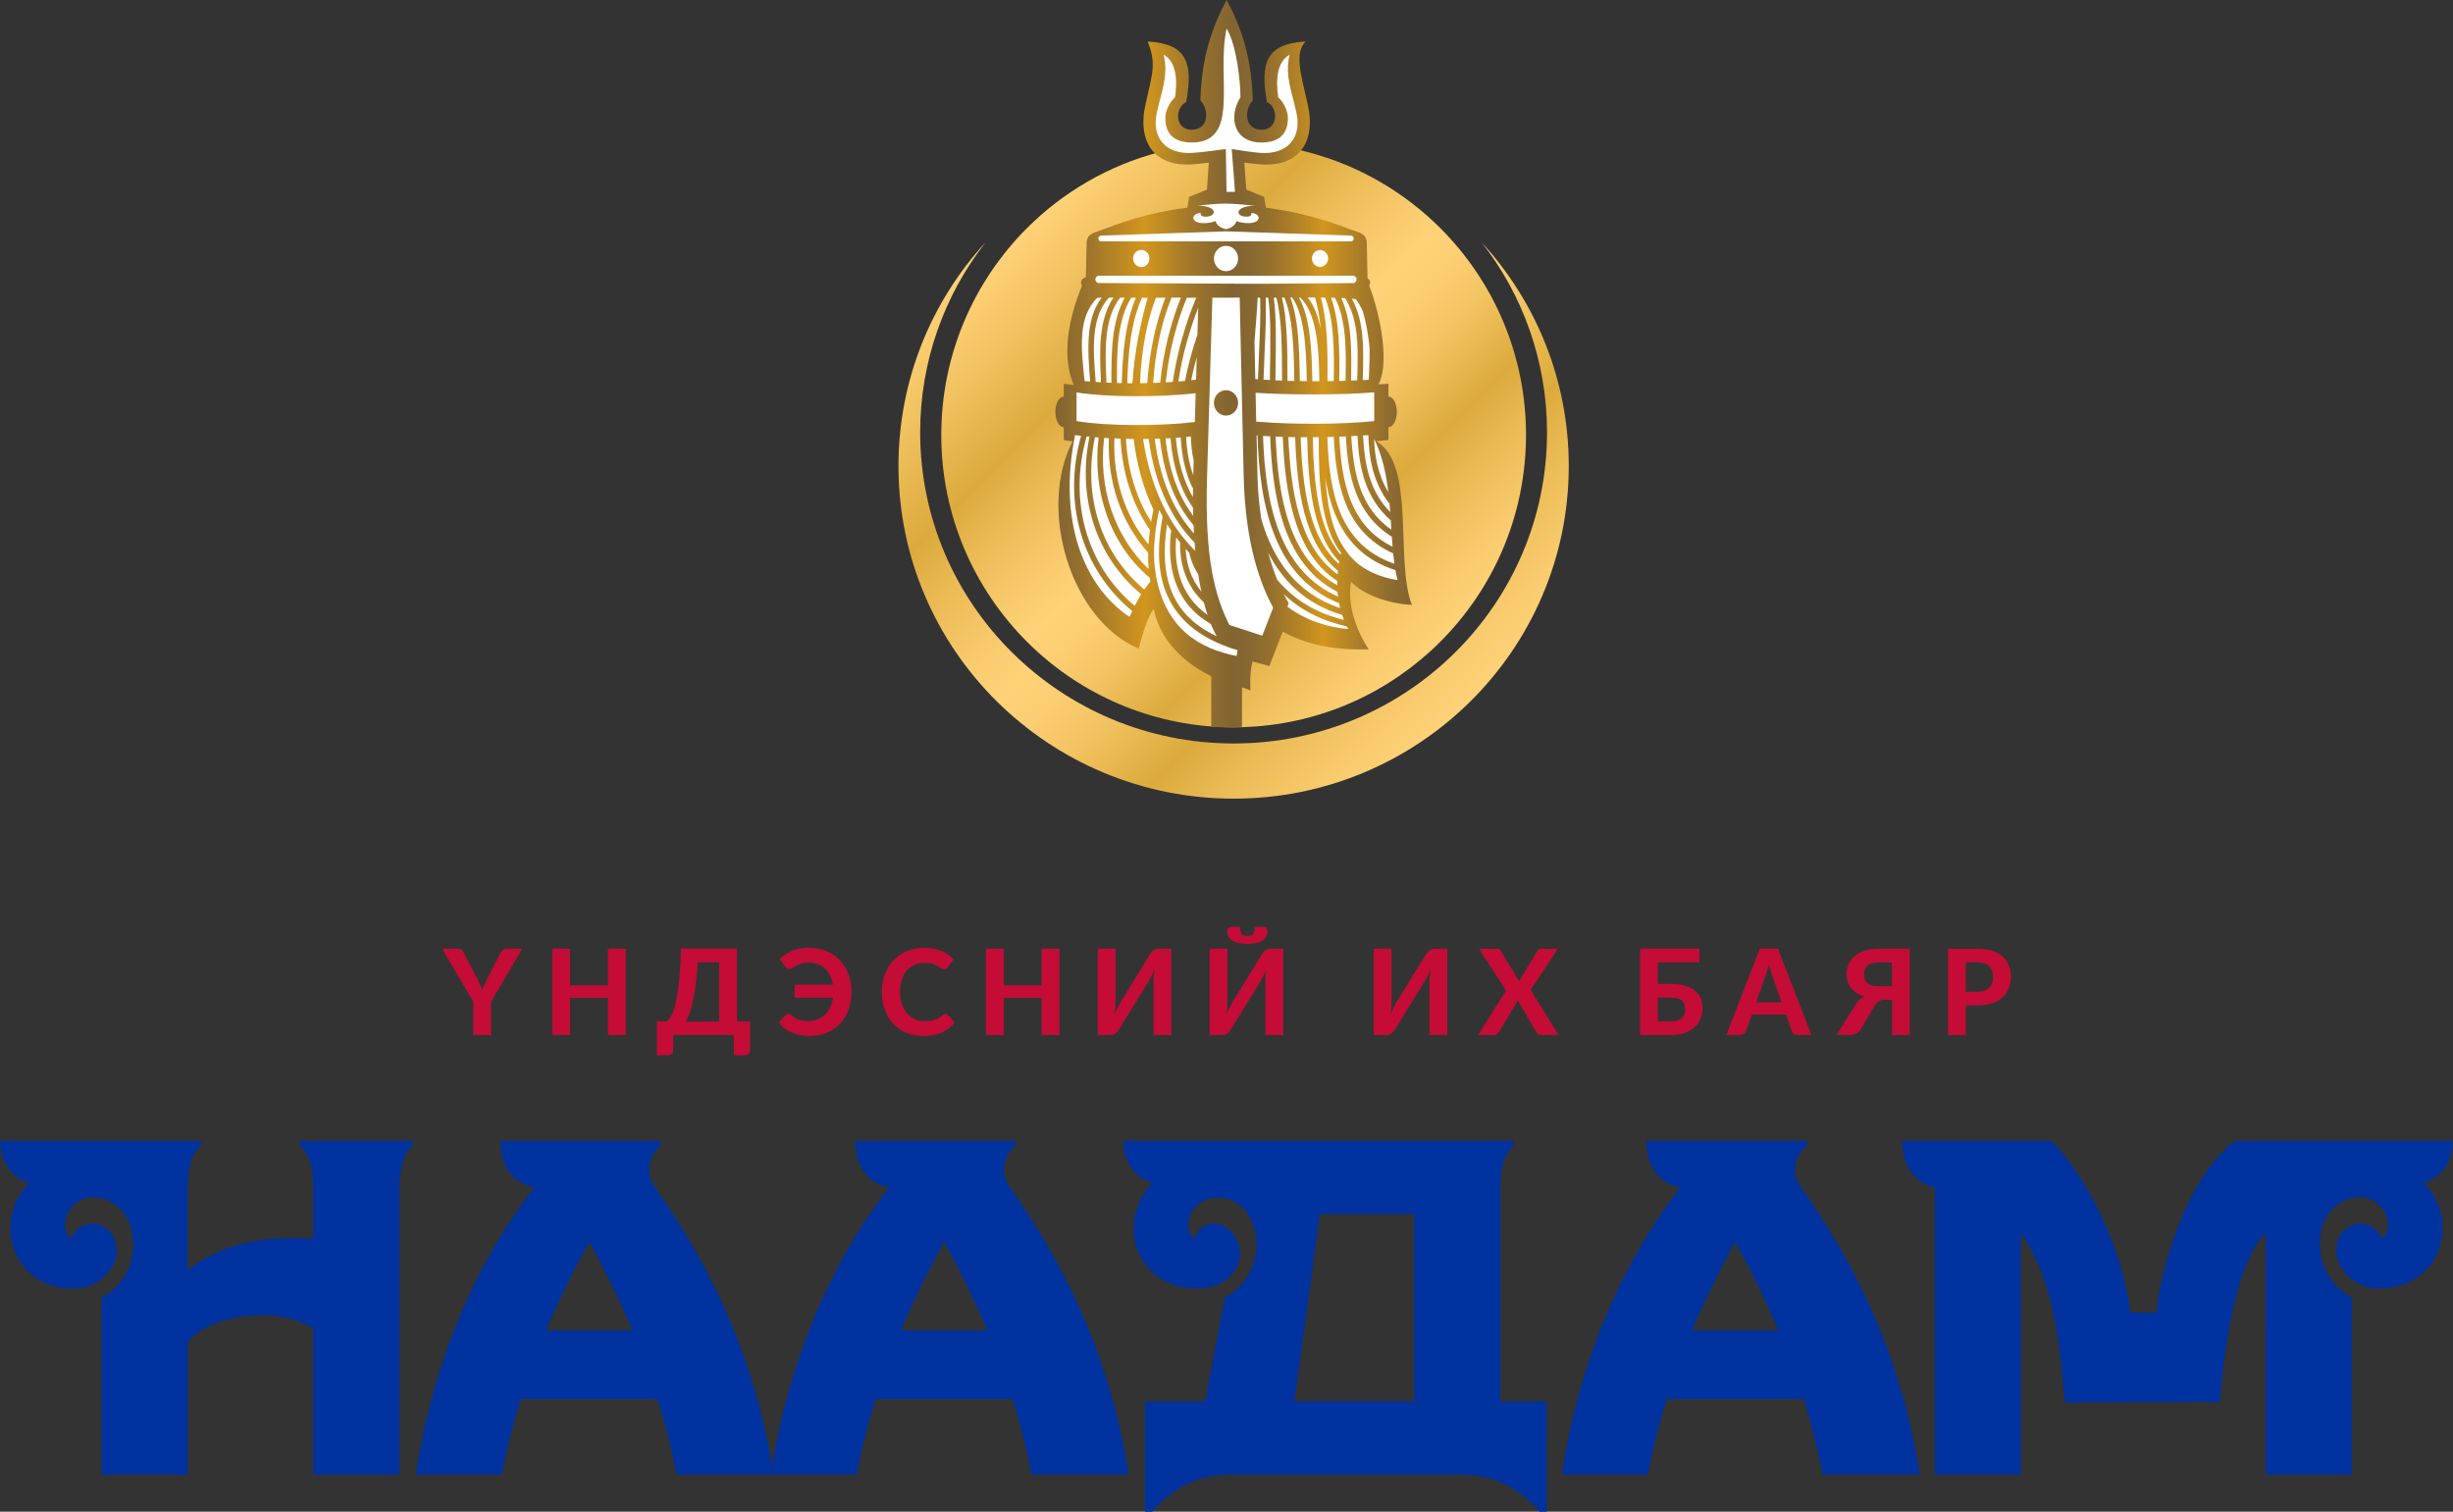 <svg fill="none" height="106" viewBox="0 0 172 106" width="172" xmlns="http://www.w3.org/2000/svg" xmlns:xlink="http://www.w3.org/1999/xlink"><rect x="0" y="0" width="172" height="106" fill="#333333" stroke="none"/><linearGradient id="a"><stop offset=".001" stop-color="#ffd278"/><stop offset=".111" stop-color="#f1c260"/><stop offset=".25" stop-color="#dcaa3c"/><stop offset=".329" stop-color="#eaba54"/><stop offset=".436" stop-color="#f9cb6e"/><stop offset=".5" stop-color="#ffd278"/><stop offset=".558" stop-color="#fcce72"/><stop offset=".636" stop-color="#f2c361"/><stop offset=".725" stop-color="#e1b045"/><stop offset=".751" stop-color="#dcaa3c"/><stop offset=".829" stop-color="#eaba54"/><stop offset=".936" stop-color="#f9cb6e"/><stop offset="1" stop-color="#ffd278"/></linearGradient><linearGradient id="b" gradientUnits="userSpaceOnUse" x1="69.896" x2="102.862" xlink:href="#a" y1="16.211" y2="49.422"/><linearGradient id="c" gradientUnits="userSpaceOnUse" x1="72.006" x2="101.002" xlink:href="#a" y1="15.998" y2="44.988"/><linearGradient id="d" gradientUnits="userSpaceOnUse" x1="74.011" x2="98.999" y1="25.501" y2="25.501"><stop offset="0" stop-color="#826432"/><stop offset=".085" stop-color="#9a732c"/><stop offset=".25" stop-color="#d2961e"/><stop offset=".251" stop-color="#d1961e"/><stop offset=".362" stop-color="#a67b29"/><stop offset=".449" stop-color="#8c6a30"/><stop offset=".501" stop-color="#826432"/><stop offset=".549" stop-color="#886831"/><stop offset=".614" stop-color="#99722c"/><stop offset=".687" stop-color="#b58425"/><stop offset=".75" stop-color="#d2961e"/><stop offset=".751" stop-color="#d1961e"/><stop offset=".862" stop-color="#a67b29"/><stop offset=".949" stop-color="#8c6a30"/><stop offset="1" stop-color="#826432"/></linearGradient><path clip-rule="evenodd" d="m103.9 17c2.865 3.686 4.574 8.303 4.574 13.318 0 6.023-2.459 11.477-6.437 15.425-3.977 3.948-9.472 6.389-15.539 6.389-6.067 0-11.562-2.441-15.54-6.389-3.977-3.948-6.437-9.402-6.437-15.425 0-5.016 1.709-9.632 4.578-13.318-3.791 4.141-6.1 9.64-6.1 15.675 0 6.442 2.63 12.271 6.883 16.493 4.257 4.222 10.13 6.832 16.619 6.832 6.489 0 12.362-2.611 16.615-6.832 4.253-4.222 6.883-10.051 6.883-16.493 0-6.035-2.309-11.534-6.1-15.675z" fill="url(#b)" fill-rule="evenodd"/><path d="m107 30.498c0 5.663-2.298 10.79-6.006 14.498-3.471 3.471-8.174 5.7-13.402 5.971-.361.025-.729.033-1.094.033-.356 0-.713-.008-1.073-.029-5.232-.27-9.948-2.5-13.418-5.975-3.708-3.709-6.006-8.835-6.006-14.498 0-5.659 2.299-10.79 6.006-14.499 2.524-2.524 5.707-4.393 9.268-5.327 1.667-.439 3.421-.672 5.224-.672 1.811 0 3.564.234 5.232.672 3.56.938 6.74 2.803 9.264 5.327 3.712 3.709 6.006 8.839 6.006 14.499z" fill="url(#c)"/><g clip-rule="evenodd" fill-rule="evenodd"><path d="m94.734 40.786c.825.908 2.649 1.558 4.266 1.627-1.206-3.058.297-9.879-2.498-11.477.297-.025.581-.049.853-.082v-.899c.325 0 .589-.482.589-1.075 0-.294-.069-.568-.175-.76-.11-.196-.252-.315-.414-.315v-.9c-.223.016-.463.037-.703.053.918-1.746-.122-5.659-.65-6.922.203-.368-.114-.523-.114-.523l-.053-2.482c-.012-.691-.585-.728-1.19-.957-1.966-.769-3.928-1.268-5.882-1.509l-.126-.76-1.251-.507-.134-1.893c.41.045.812.094 1.121.118 1.32.098 2.279-.266 2.852-.977.609-.748.78-1.877.467-3.23-.524-2.294-.91-3.57-.154-4.404-2.742.147-3.201 1.48-2.701 4.244.853.417.772 1.95-.378 1.942-1.243-.008-1.223-1.439-.614-2.057-.077-2.58-.585-4.731-1.836-7.041-1.251 2.31-1.763 4.461-1.84 7.041.613.617.634 2.044-.614 2.057-1.15.008-1.227-1.525-.378-1.942.504-2.768.041-4.101-2.701-4.244.593 1.521.37 2.11-.154 4.404-.305 1.353-.134 2.482.471 3.23.573.707 1.532 1.075 2.852.977.305-.025.707-.074 1.117-.118l-.134 1.893-1.251.507-.122.756c-1.966.241-3.916.748-5.87 1.517-.605.237-1.178.266-1.19.957l-.053 2.392-.158.09s-.321.155-.114.523c-.398.953-1.028 2.731-1.028 4.559 0 .818.122 1.64.455 2.404-.248-.029-.483-.057-.707-.094v.899c-.325 0-.589.482-.589 1.075 0 .589.264 1.075.589 1.075v.899c.195.037.402.065.613.094-2.446 4.759-.146 12.499 4.639 14.528.292-1.034.577-2.151 1.064-2.784.305 1.705 1.576 3.525 4.026 4.718v3.557c.357.016.711.029 1.068.029.366 0 .731-.008 1.089-.033v-2.764c.085.016.341.119.593.204 0 0-.085-1.251.146-2.02l1.178.319.938-2.421c1.686.953 3.689 1.308 6.029 1.251-.678-1.01-1.552-2.903-1.239-4.751z" fill="url(#d)"/><path d="m87.739 14.933c.033.14-.045.275-.398.259-.528-.02-.69-.395-.223-.614.191-.088.491-.152.909-.152-.049-.004-.093-.008-.142-.012-.654-.064-1.283-.132-1.92-.136-.662 0-1.323.072-2.009.14.41 0 .702.064.889.152.459.223.276.606-.256.622-.353.016-.43-.12-.398-.259-.694.032-.747.714.211.714.3 0 .601-.052.836-.148.024.172.219.471.727.57.503-.1.702-.399.727-.57.235.096.536.148.836.148.958 0 .905-.682.211-.714zm6.986 1.587-8.755-.299-8.759.299c-.106.004-.195.092-.195.203 0 .112.089.203.195.203h17.515c.105 0 .195-.092.195-.203 0-.112-.089-.199-.195-.203zm-2.167 1.013c-.313 0-.564.267-.564.59 0 .331.252.594.564.594.312 0 .568-.267.568-.594 0-.323-.256-.59-.568-.59zm-12.534-.008c-.317 0-.572.267-.572.602 0 .331.256.602.572.602s.572-.267.572-.602-.256-.602-.572-.602zm5.942-.287c-.467 0-.848.399-.848.889s.382.889.848.889.848-.399.848-.889-.382-.889-.848-.889zm1.238 16.151-.28-12.518c-.666.004-1.303.004-1.916.004l-.373 12.598c-.171 5.759.56 8.319 1.563 10.349l2.31.75.763-1.962c-.828-1.524-1.952-4.331-2.066-9.22zm-1.238-4.247c-.467 0-.848-.399-.848-.889 0-.494.382-.893.848-.893s.848.399.848.893c0 .491-.382.889-.848.889zm8.561 14.955c-.028-.056-.061-.116-.089-.175-1.766-.391-3.239-1.141-4.42-2.257.114.223.227.435.349.63l-.093.239c1.177.929 2.906 1.492 4.254 1.563zm-13.005-7.88c-.085-.152-.171-.311-.248-.467-.386 1.898-.455 3.29-.227 4.574.337 1.91 1.116 3.202 2.131 4.084 1.015.877 2.265 1.34 3.527 1.591l.077-.403c-5.849-1.755-5.865-6.114-5.261-9.38zm-5.719-5.659c-.142-.016-.284-.032-.418-.052-1.222 5.97.597 10.608 3.816 12.75.065-.147.126-.279.191-.407-3.519-2.887-4.903-7.585-3.588-12.291zm6.34-9.683c-.678 1.643-1.141 3.757-1.287 5.974.166-.008.329-.012.495-.02.219-2.166.755-4.251 1.449-5.958h-.658zm14.199 9.89c.057 1.236.276 2.548 1.007 3.749-.158-1.308-.434-2.6-1.007-3.749zm-2.448 11.533c-4.502-1.803-5.573-6.756-5.719-11.761-.02-.004-.041-.008-.065-.008l.061 2.788c.024 1.049.118 2.078.264 3.059.828 2.887 2.468 5.236 5.529 6.265-.024-.112-.049-.223-.069-.343zm.215.822c-2.525-.758-4.152-2.345-5.183-4.367.183.674.39 1.308.621 1.886 1.108 1.328 2.626 2.325 4.688 2.828-.045-.112-.085-.231-.126-.347zm-5.748-22.245h-.175c-.041.806-.114 1.711-.191 2.672-.008.147-.02.299-.032.447l.057 2.584c.065.008.126.008.191.016.016-.59.041-1.177.065-1.739.065-1.476.126-2.863.085-3.98zm.564 0h-.175c.041 1.129-.02 2.52-.085 3.996-.024.566-.049 1.157-.069 1.751.146.008.296.02.447.024.004-.223.004-.455.008-.678.033-2.018.061-3.773-.126-5.093zm.503 5.791c.154.008.308.012.467.02-.004-2.273-.016-4.407-.402-5.814h-.179c.183 1.348.158 3.095.126 5.101-.008.227-.008.463-.012.694zm.625-5.799h-.171c.373 1.452.394 3.49.394 5.835.158.004.317.008.479.012-.028-2.373-.118-4.534-.702-5.846zm.556-.004h-.138c.56 1.4.641 3.533.67 5.854.162.004.325.008.487.008-.032-2.473-.191-4.666-1.019-5.862zm.556-.004c-.028.004-.061.004-.089.004.759 1.32.909 3.47.942 5.866.162.004.325.004.491.004-.02-2.592-.243-4.818-1.343-5.874zm1.043.004c-.171 0-.341-.004-.511-.004.447.57.735 1.332.913 2.233-.073-.814-.195-1.567-.402-2.229zm.702.008c-.097-.004-.195-.004-.3-.004.467 1.607.491 3.665.467 5.858.146 0 .296-.004.443-.008.032-2.205.02-4.279-.609-5.846zm.698.012c-.089-.004-.183-.008-.28-.008.597 1.619.609 3.661.576 5.835.146-.004.292-.008.442-.012.049-2.185.057-4.243-.739-5.815zm.71.024c-.089-.008-.174-.008-.272-.012.739 1.627.731 3.649.686 5.791.146-.004.288-.008.43-.016.016-.558.033-1.101.033-1.623.004-1.567-.146-2.959-.877-4.14zm1.23.901c-.126-.283-.28-.554-.475-.822-.065-.016-.158-.032-.284-.044.881 1.615.828 3.525.763 5.711.146-.008.288-.016.426-.024.004-.12.008-.243.012-.359.029-.658.053-1.276.041-1.858-.089-.989-.276-1.954-.483-2.604zm-7.509 5.735.045 2.018c2.456.215 6.048.207 8.273-.036v-2.014c-2.301.191-5.878.187-8.317.032zm9.393 7.789c-1.185-1.527-1.441-3.254-1.486-4.822-.126.008-.248.016-.373.024.097 1.902.414 3.868 1.908 5.376-.016-.192-.032-.387-.049-.578zm.085 1.157c-1.863-1.635-2.228-3.825-2.334-5.93-.142.008-.288.016-.434.024.146 2.532.597 5.025 2.813 6.56-.012-.215-.028-.431-.045-.654zm.077 1.149c-2.569-1.611-3.077-4.303-3.227-7.035-.15.008-.3.012-.455.02.15 3.143.727 6.233 3.734 7.713-.024-.231-.037-.463-.053-.698zm.093 1.165c-3.381-1.527-4.006-4.822-4.165-8.171-.146.004-.3.008-.451.012.122 3.988.889 7.577 4.7 8.885-.033-.231-.061-.475-.085-.726zm-5.216-8.148c-.142.004-.28.004-.422.004.065 3.21.373 6.409 1.956 8.231.004-.04.016-.076.024-.116-1.404-1.843-1.579-4.925-1.559-8.12zm1.311 10.848c-3.678-1.886-4.55-6.345-4.721-10.907-.171-.008-.337-.02-.499-.028.146 4.774 1.157 9.468 5.253 11.262-.012-.108-.024-.215-.033-.327zm-3.836-10.867c-.167-.008-.337-.012-.499-.02.166 4.347.99 8.566 4.315 10.421 0-.1 0-.199.004-.299-2.947-1.926-3.653-6.014-3.82-10.102zm.869.02c-.162-.004-.325-.008-.479-.008.162 3.884.816 7.749 3.454 9.623.004-.084.012-.164.02-.251-2.35-1.922-2.866-5.603-2.996-9.364zm.844.004c-.154 0-.308 0-.459-.004.126 3.561.597 7.031 2.675 8.889.008-.06.016-.12.028-.179-1.835-1.882-2.172-5.3-2.245-8.706zm-7.245 11.581c-1.25-1.141-1.717-2.768-1.668-4.207-.097-.116-.191-.239-.28-.359-.158 1.926.243 4.064 2.208 5.448-.097-.271-.179-.57-.26-.881zm.483 1.511c-2.679-1.547-3.065-4.255-2.78-6.556-.097-.144-.195-.287-.284-.439-.609 3.94.479 6.449 3.483 7.861-.146-.251-.284-.538-.418-.866zm-.881-3.474c-.325-.51-.54-1.041-.621-1.512-.089-.092-.179-.187-.264-.283.049 1.029.378 2.118 1.104 2.999-.081-.379-.154-.778-.219-1.204zm-.252-2.229c-.751-.77-1.388-1.679-1.904-2.724-.702-1.432-1.112-2.983-1.315-4.546-.13.004-.26.004-.394.004.243 1.631.702 3.258 1.433 4.742.601 1.204 1.348 2.241 2.224 3.099-.012-.187-.032-.383-.045-.574zm-4.274-7.27c-.183-.004-.361-.008-.54-.008.11 2.134.71 4.14 1.766 5.819.045-.283.102-.57.158-.853-.755-1.607-1.181-3.282-1.384-4.957zm1.124 9.735c-2.801-2.365-4.035-6.094-3.58-9.838-.085-.008-.171-.012-.256-.02-.865 4.132.418 8.14 3.458 10.68.146-.215.288-.391.426-.558-.016-.088-.032-.175-.049-.263zm-2.046-9.759c-.146-.004-.288-.008-.43-.016-.11 2.796.727 5.42 2.391 7.434.02-.331.057-.666.102-1.005-1.246-1.819-1.944-4.04-2.062-6.413zm1.936 7.996c-1.908-2.13-2.874-4.985-2.752-8.028-.114-.008-.219-.012-.329-.02-.422 3.454.678 6.859 3.117 9.2-.037-.379-.045-.762-.037-1.153zm2.716-17.874c-.706 1.687-1.254 3.773-1.482 5.934.166-.008.329-.02.491-.032.312-2.13.929-4.195 1.648-5.902zm-.597 5.874c.158-.012.312-.028.467-.044.187-.981.471-2.062.869-3.238l.057-1.89c-.605 1.543-1.116 3.334-1.392 5.173zm.901-.092c.114-.012.231-.024.341-.04l.045-1.587c-.142.518-.276 1.065-.386 1.627zm.166 10.181c-.479-.574-.897-1.208-1.242-1.926-.609-1.26-.962-2.68-1.116-4.156-.122.004-.244.008-.369.008.199 1.551.597 3.047 1.242 4.367.418.857.925 1.615 1.514 2.277-.012-.183-.02-.375-.028-.57zm-.041-1.244c-.239-.347-.455-.71-.641-1.105-.54-1.141-.832-2.429-.938-3.765-.114.008-.231.008-.349.016.15 1.42.491 2.784 1.071 3.996.252.518.544.993.873 1.432-.008-.187-.012-.379-.016-.574zm-.11-1.559c-.288-.618-.662-1.723-.751-3.366-.114.008-.223.02-.337.028.102 1.284.386 2.513.901 3.609.089.191.191.371.292.546 0-.207 0-.411.004-.622-.036-.06-.077-.124-.11-.195zm-.041-3.434c-.11.012-.219.024-.329.04.041.929.195 1.835.499 2.672l.028-1.033c-.118-.518-.183-1.081-.199-1.679zm-8.013-3.087v2.014c2.143.351 5.788.363 8.293.064l.057-2.018c-2.598.287-6.247.287-8.35-.06zm3.381-6.64c-.114 0-.219-.004-.325-.004-1.149 1.504-1.059 3.669-.958 5.954.114.008.231.012.349.016-.012-2.213.016-4.303.934-5.966zm.455 0c-.986 1.607-1.015 3.725-.999 5.978.114.004.219.008.333.008.065-2.122.244-4.219.995-5.986zm.755 0c-.783 1.735-.974 3.848-1.035 5.994.122 0 .243.004.361.004.142-2.186.572-4.251 1.068-5.994-.134-.004-.264-.004-.394-.004zm.978 0c-.581 1.456-1.031 3.609-1.116 5.994.171-.004.337-.008.503-.008.162-2.345.682-4.482 1.275-5.986zm-2.987-.008h-.313c-1.279 1.42-1.112 3.605-.925 5.914.122.008.244.012.369.024-.101-2.233-.179-4.351.869-5.938zm-.82-.004c-.122.004-.231.016-.329.036-1.331 1.34-1.129 3.426-.869 5.819.13.008.256.024.39.032-.179-2.241-.329-4.371.808-5.886zm-.852 9.755c-.065-.008-.134-.008-.203-.016-1.295 4.538.012 9.077 3.373 11.88.162-.319.312-.586.455-.814-3.162-2.628-4.506-6.772-3.625-11.051zm21.448 9.356c-3.207-1.017-4.449-3.533-4.916-6.5.126 1.894.455 3.605 1.226 4.806.43.686 1.287 1.966 3.844 2.401-.061-.223-.105-.463-.154-.706zm-9.352-20.076-11.443-.052c-.142 0-.256-.132-.243-.279.012-.132.118-.235.243-.235h17.828c.126 0 .231.1.243.235.012.151-.102.283-.248.283zm-2.484-6.445-.057-3.003c-.682.096-1.62.219-2.297.267-1.952.14-2.894-1.093-2.553-2.744.024-.116.049-.243.081-.375.219-1.001.779-2.381.406-3.765.877.475.986 1.711.804 2.987-.438.383-.674 1.037-.682 1.408-.016 1.312.787 1.763 1.851 1.763 3.454 0 1.697-4.598 2.448-7.992.739 1.26.97 3.836.97 4.83-.84 1.312-.52 3.163 1.478 3.163 1.063 0 1.867-.451 1.851-1.763-.008-.371-.243-1.025-.682-1.408-.183-1.272-.073-2.508.804-2.987-.369 1.384.191 2.764.406 3.765.028.132.057.259.081.375.341 1.655-.601 2.887-2.553 2.744-.678-.048-1.315-.171-1.997-.267l.231 3.003z" fill="#fff"/><path d="m21.011 80h7.956v.271c-.567.513-.96 1.447-.96 2.962v20.169h-6.036v-10.244c-2.52-1.649-7.239-.97-8.81.929v9.319h-6.036v-12.431c2.309-1.188 2.763-4.15 1.624-5.835-.34-.501-1.021-.925-1.446-1.067-2.09-.687-3.459 1.653-2.358 2.8.296-.642.863-1.075 1.515-1.075.96 0 1.734.8 1.734 1.964 0 .962-1.069 2.594-3.026 2.594-4.318 0-5.756-4.744-3.111-7.415-1.337-.368-2.013-1.528-2.058-2.934h14.121v.271c-.567.513-.96 1.447-.96 2.962v5.823c2.106-1.661 4.905-2.461 8.81-2.219v-3.605c0-1.515-.393-2.449-.96-2.962zm49.816 3.273c2.977 4.219 6.911 10.862 8.312 20.125-2.013 0-4.804 0-6.817 0-.344-1.859-.798-3.609-1.321-5.294h-9.604c-.522 1.685-.976 3.435-1.321 5.294-1.94 0-3.881 0-5.821 0-.065 0-.146 0-.215 0-1.993 0-4.654 0-6.603 0-.344-1.859-.798-3.609-1.321-5.294h-9.604c-.523 1.685-.976 3.435-1.321 5.294-2.013 0-4.022 0-6.036 0 1.402-9.267 5.116-16.08 8.312-20.125-1.503-.291-2.382-1.507-2.382-3.273h11.281l-.004.279c-.421.315-1.426 1.572-.425 2.994 2.913 4.126 6.728 10.596 8.203 19.555 1.466-8.967 5.08-15.595 8.207-19.555-1.503-.291-2.382-1.507-2.382-3.273h11.281v.279c-.417.319-1.426 1.576-.421 2.994zm-26.48 10.01c-.924-2.178-1.948-4.235-3.03-6.203-1.081 1.968-2.11 4.025-3.03 6.203zm24.884 0c-.924-2.178-1.948-4.235-3.03-6.203-1.081 1.968-2.11 4.025-3.03 6.203zm35.971 4.991h3.248v7.726h-.494c-.94-1.095-2.657-2.598-5.44-2.598h-16.296c-2.783 0-4.5 1.503-5.44 2.598h-.494v-7.726h4.221l1.377-7.302c3.002-1.544 2.868-6.078.186-6.918l-.008.016c-2.127-.57-3.459 1.653-2.358 2.8.296-.643.709-1.075 1.515-1.075s1.734 1.043 1.734 2.105-.932 2.453-3.026 2.453c-4.318 0-5.756-4.744-3.111-7.415-1.337-.368-2.013-1.528-2.058-2.934h27.404v.271c-.567.513-.96 1.447-.96 2.962zm-6.036-13.145h-6.619l-1.782 13.141h8.401zm27.132-1.855c2.977 4.219 6.911 10.862 8.312 20.125h-6.817c-.344-1.859-.798-3.609-1.321-5.294h-9.604c-.523 1.685-.976 3.435-1.321 5.294h-6.035c1.401-9.267 5.116-16.08 8.312-20.125-1.503-.291-2.382-1.507-2.382-3.273h11.281v.279c-.421.319-1.429 1.576-.425 2.994zm-1.596 10.01c-.923-2.178-1.948-4.235-3.03-6.203-1.081 1.968-2.11 4.025-3.03 6.203zm47.297-13.283h-15.288c-2.827 2.114-4.97 7.476-5.521 12.034-.603 0-1.207 0-1.811 0-.55-4.558-3.062-9.537-5.521-12.034h-10.479c0 1.73.842 2.934 2.289 3.253v20.145h6.035l.004-16.932c2.236 3.249 2.698 7.25 3.071 11.877l10.872-.032c.438-5.415 1.483-10.159 3.208-11.844l.004 16.932h6.036v-12.431c-2.309-1.188-2.787-4.15-1.649-5.835.341-.501 1.021-.925 1.446-1.067 2.091-.687 3.46 1.653 2.358 2.8-.296-.642-.863-1.075-1.515-1.075-.96 0-1.734.8-1.734 1.964 0 .962 1.07 2.594 3.026 2.594 4.318 0 5.756-4.744 3.111-7.415 1.341-.364 2.017-1.524 2.058-2.934z" fill="#0032a0"/></g><path d="m34.432 70.243v2.332h-1.247v-2.332l-2.185-3.72h1.101c.106 0 .191.025.256.078s.118.118.158.2l.987 1.907c.065.127.126.249.179.359.053.114.102.225.138.331.041-.11.085-.225.134-.335.053-.114.11-.233.171-.355l.979-1.907c.032-.065.085-.131.15-.188.069-.057.154-.086.26-.086h1.105zm9.446-3.72v6.052h-1.251v-2.605h-2.652v2.605h-1.251v-6.052h1.251v2.569h2.652v-2.569zm8.715 5.109v2.021c0 .106-.037.192-.11.253-.073.065-.167.094-.284.094h-.747v-1.425h-4.248v1.074c0 .106-.036.192-.11.253-.073.065-.167.094-.284.094h-.751v-2.373h.666c.073-.041.146-.106.219-.2.073-.09.146-.216.219-.384.069-.163.138-.376.199-.625.061-.253.118-.559.171-.923.053-.363.098-.788.134-1.278.037-.49.065-1.054.081-1.699h3.927v5.104h.918zm-2.169 0v-4.157h-1.498c-.033.564-.077 1.062-.134 1.503-.057.441-.118.829-.191 1.164-.073.335-.15.629-.24.87-.089.245-.183.453-.284.621zm4.244-4.378c.232-.237.52-.429.865-.576s.739-.221 1.186-.221c.292 0 .573.033.833.102.264.069.504.167.727.294.223.127.418.286.597.47.175.184.325.388.451.617s.219.478.284.747.098.555.098.858c0 .449-.069.862-.203 1.237-.134.38-.329.707-.581.98s-.556.49-.918.645c-.361.155-.763.233-1.214.233-.499 0-.926-.082-1.287-.241-.361-.159-.662-.396-.906-.711l.495-.531c.029-.029.057-.049.085-.057.029-.012.057-.016.089-.016.036 0 .077.008.11.025.037.016.069.037.098.061.085.082.175.147.26.2.089.053.183.098.276.131.097.033.203.057.317.069.114.012.244.02.382.02.211 0 .41-.037.601-.11s.357-.176.508-.314c.15-.139.276-.306.378-.51.102-.204.171-.437.207-.698h-2.684v-.915h2.676c-.041-.245-.106-.462-.207-.653-.097-.192-.219-.355-.361-.486-.142-.131-.309-.233-.495-.302s-.386-.102-.605-.102c-.232 0-.418.025-.565.069s-.268.102-.369.159c-.102.057-.183.11-.248.159s-.134.069-.203.069c-.065 0-.118-.012-.154-.041-.036-.029-.069-.061-.097-.098zm11.603 3.834c.069 0 .126.025.175.073l.495.531c-.244.31-.544.547-.906.711-.361.159-.792.241-1.287.241-.451 0-.857-.078-1.214-.233-.361-.155-.666-.367-.918-.645-.252-.274-.447-.6-.581-.98s-.203-.792-.203-1.237c0-.302.033-.588.097-.858.065-.27.158-.519.284-.747s.276-.433.451-.617c.175-.184.374-.339.597-.47.219-.131.463-.229.723-.294.26-.069.54-.102.837-.102.223 0 .43.02.629.057.199.037.382.094.552.163.171.069.329.155.475.253s.276.208.394.323l-.418.576c-.024.037-.057.07-.093.098-.041.029-.093.041-.158.041-.065 0-.134-.025-.203-.069-.069-.045-.15-.102-.248-.159-.098-.057-.223-.11-.37-.159s-.337-.069-.56-.069c-.252 0-.483.045-.695.139-.211.09-.39.225-.54.396-.15.176-.268.388-.349.641s-.126.539-.126.862c0 .327.045.617.134.87.089.253.211.47.37.645.154.175.337.306.548.4.207.09.43.135.67.135.142 0 .268-.008.382-.02.114-.012.223-.037.321-.069.098-.033.191-.078.276-.131s.175-.118.264-.2c.028-.025.061-.045.097-.061.024-.025.061-.033.098-.033zm8.017-4.565v6.052h-1.251v-2.605h-2.652v2.605h-1.251v-6.052h1.251v2.569h2.652v-2.569zm7.842 0v6.052h-1.251v-3.606c0-.151.004-.306.012-.474.008-.163.024-.339.049-.523-.061.163-.126.319-.195.457-.069.143-.134.266-.199.372l-2.087 3.389c-.029.049-.061.094-.102.139-.041.045-.081.086-.126.122-.045.037-.093.065-.15.09-.053.02-.11.033-.171.033h-.938v-6.052h1.251v3.606c0 .151-.004.306-.012.474-.008.163-.024.339-.049.523.061-.163.126-.319.195-.457.069-.143.134-.265.199-.372l2.087-3.393c.028-.045.061-.09.102-.135.036-.045.081-.086.126-.123.045-.037.097-.065.15-.086s.11-.033.171-.033h.938zm7.846 0v6.052h-1.251v-3.606c0-.151.004-.306.012-.474.008-.163.024-.339.049-.523-.061.163-.126.319-.195.457-.069.143-.134.266-.199.372l-2.087 3.389c-.028.049-.061.094-.102.139-.041.045-.081.086-.126.122-.045.037-.093.065-.15.09-.053.02-.11.033-.171.033h-.938v-6.052h1.251v3.606c0 .151-.004.306-.012.474-.008.163-.024.339-.049.523.061-.163.126-.319.195-.457.069-.143.134-.265.199-.372l2.087-3.393c.028-.045.061-.09.102-.135.037-.045.081-.086.126-.123.045-.037.098-.065.15-.086s.11-.033.171-.033h.938zm-2.514-.902c.102 0 .183-.008.248-.029.065-.016.118-.049.154-.098.036-.049.065-.11.077-.188.016-.078.024-.18.024-.306h.674c.081 0 .138.033.175.102.036.065.057.139.057.212 0 .143-.033.27-.102.38-.069.11-.163.2-.288.274-.126.073-.272.131-.447.163-.175.037-.365.053-.573.053-.211 0-.402-.016-.573-.053-.175-.037-.321-.09-.447-.163s-.219-.163-.288-.274c-.069-.11-.102-.237-.102-.38 0-.073.02-.147.057-.212.036-.065.097-.102.175-.102h.674c0 .127.008.229.024.306.016.077.041.143.077.188.036.049.089.082.154.098s.15.029.248.029zm14.019.902v6.052h-1.251v-3.606c0-.151.004-.306.012-.474.009-.163.025-.339.049-.523-.061.163-.126.319-.195.457-.069.143-.134.266-.199.372l-2.087 3.389c-.028.049-.061.094-.102.139-.041.045-.081.086-.126.122-.045.037-.093.065-.15.09-.053.02-.11.033-.171.033h-.938v-6.052h1.251v3.606c0 .151-.004.306-.012.474-.008.163-.024.339-.049.523.061-.163.126-.319.195-.457.069-.143.134-.265.199-.372l2.087-3.393c.028-.045.061-.09.101-.135.037-.045.081-.086.126-.123.045-.037.098-.065.15-.086.053-.02.11-.033.171-.033h.938zm7.81 6.052h-1.243c-.081 0-.15-.02-.203-.061-.053-.041-.094-.09-.122-.147l-1.304-2.225c-.012.029-.028.061-.04.09-.012.029-.029.057-.045.082l-1.234 2.058c-.037.053-.078.102-.126.143-.049.045-.11.065-.183.065h-1.162l1.97-3.116-1.896-2.936h1.242c.081 0 .142.012.183.033s.073.057.106.11l1.295 2.14c.012-.033.029-.069.045-.102.016-.037.036-.069.057-.106l1.161-1.911c.033-.057.069-.098.11-.122.04-.025.089-.041.146-.041h1.19l-1.913 2.883zm7.858-3.585c.402 0 .743.045 1.027.135.285.09.516.208.695.363.179.151.309.331.39.531s.126.416.126.645c0 .29-.049.551-.151.784-.101.237-.247.437-.438.604s-.427.294-.703.388-.593.139-.946.139h-2.148v-6.052h4.162v.952h-2.92v1.515h.906zm0 2.626c.195 0 .361-.02.491-.065s.236-.106.313-.18c.077-.078.13-.163.162-.265.033-.102.049-.204.049-.319 0-.127-.016-.241-.049-.343-.032-.102-.085-.192-.162-.265s-.179-.131-.309-.168c-.13-.037-.292-.057-.495-.057h-.906v1.666h.906zm9.864.96h-.962c-.11 0-.195-.025-.264-.078s-.118-.118-.15-.2l-.406-1.156h-2.401l-.406 1.156c-.024.069-.073.131-.142.188-.069.057-.158.086-.264.086h-.97l2.347-6.052h1.275zm-2.087-2.295-.65-1.85c-.04-.098-.081-.212-.122-.343-.044-.131-.085-.274-.125-.429-.041.155-.082.302-.122.433-.045.135-.086.249-.122.347l-.646 1.842zm8.979 2.295h-1.243v-2.47h-.536c-.13 0-.251.029-.361.086s-.215.167-.317.335l-.962 1.621c-.077.131-.179.233-.309.31-.13.078-.28.114-.463.114h-.942l1.316-2.099c.089-.143.187-.261.288-.355.106-.098.227-.176.37-.237-.216-.061-.402-.143-.565-.245-.158-.102-.292-.221-.394-.355-.105-.135-.183-.282-.231-.445-.053-.163-.077-.335-.077-.519 0-.257.048-.498.15-.719.101-.221.248-.408.438-.568.191-.159.427-.286.703-.372.276-.09.597-.135.95-.135h2.181v6.052zm-1.247-3.426v-1.666h-.938c-.199 0-.365.02-.495.065s-.232.106-.309.18-.13.163-.162.261c-.033.102-.049.204-.049.319 0 .127.016.241.045.343.028.102.085.192.162.266s.183.131.313.172c.13.041.292.061.491.061zm5.966-2.626c.41 0 .768.049 1.068.147.301.098.549.233.739.408.195.176.338.38.431.621s.138.498.138.78c0 .298-.049.572-.146.817-.098.249-.244.462-.439.637-.195.18-.442.314-.743.416-.3.098-.65.147-1.048.147h-.788v2.083h-1.242v-6.052h2.03zm0 3.014c.39 0 .674-.094.857-.282s.272-.449.272-.776c0-.151-.024-.286-.069-.412-.044-.122-.114-.229-.207-.319-.093-.09-.211-.155-.349-.204-.142-.049-.309-.069-.504-.069h-.788v2.062z" fill="#c40c36"/></svg>